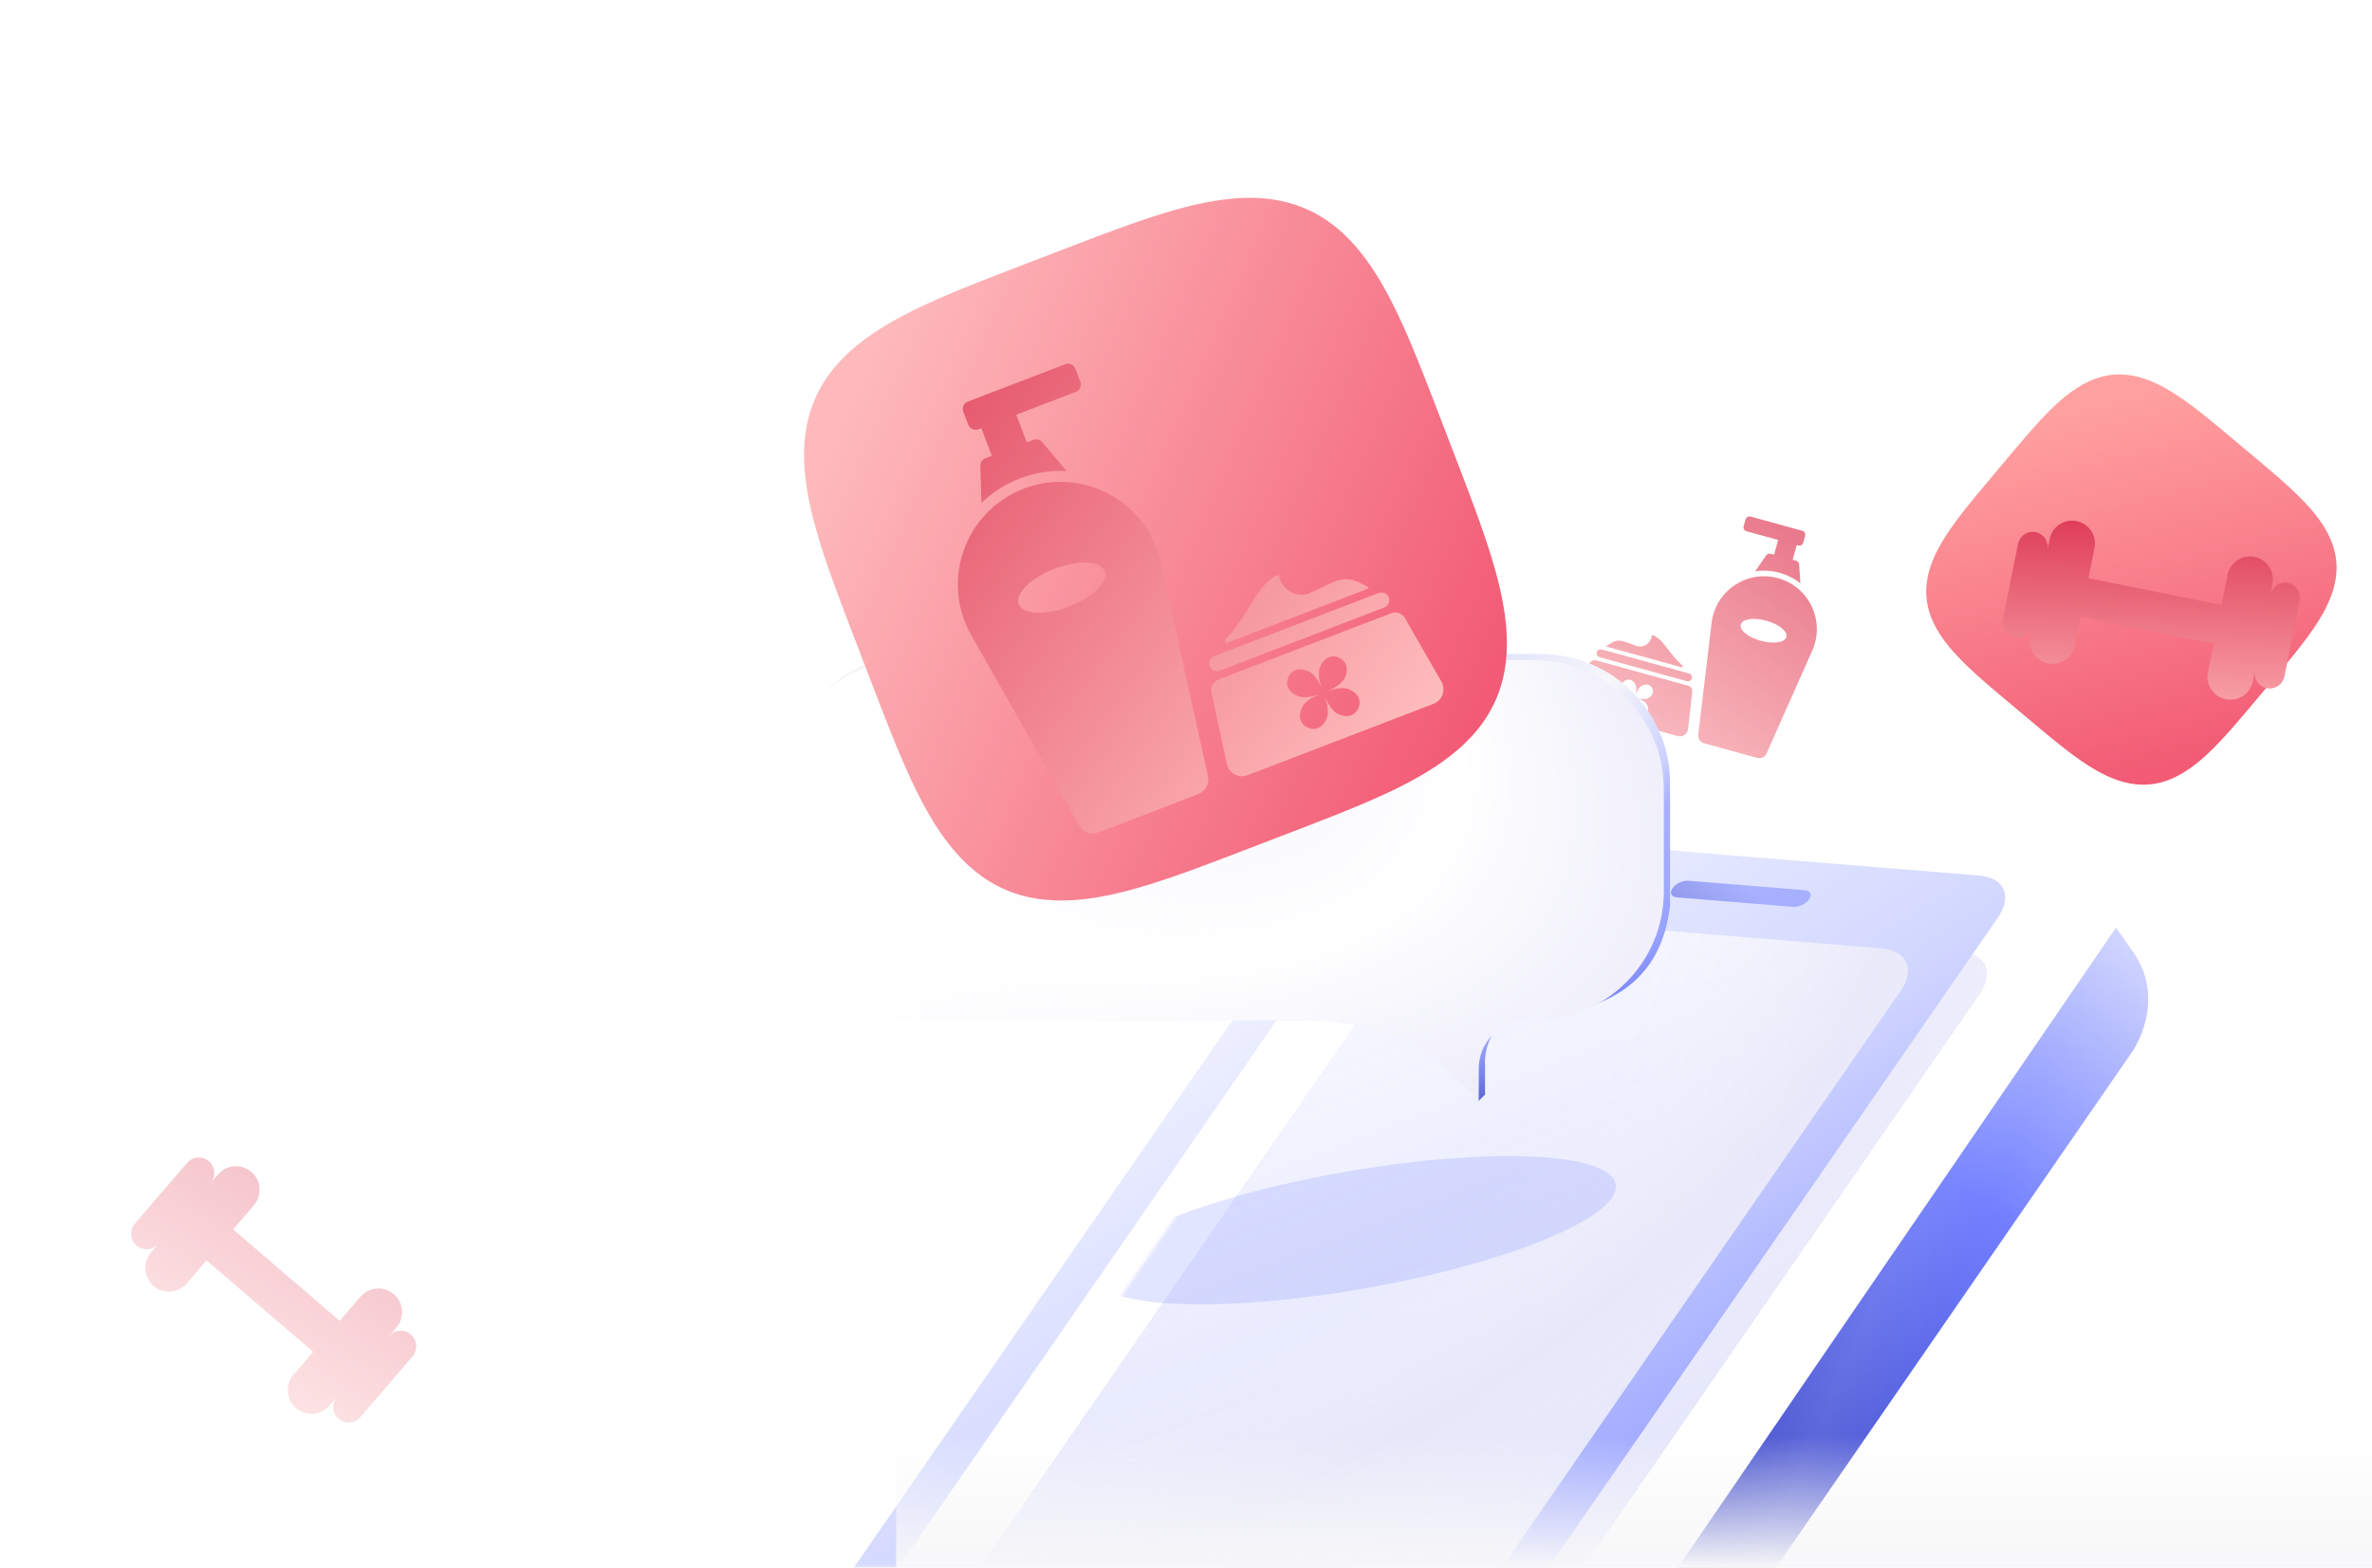 <svg width="720" height="476" viewBox="0 0 720 476" fill="none" xmlns="http://www.w3.org/2000/svg">
<g opacity="0.7" filter="url(#filter0_f_15636_33132)">
<path fill-rule="evenodd" clip-rule="evenodd" d="M547.921 162.654C548.099 162.006 547.718 161.336 547.07 161.157L531.343 156.833C530.695 156.654 530.025 157.035 529.847 157.683L529.266 159.796C529.088 160.444 529.469 161.114 530.117 161.292L539.741 163.939L538.515 168.399L544.148 169.948L545.375 165.488L545.844 165.617C546.492 165.796 547.162 165.415 547.34 164.766L547.921 162.654ZM536.137 168.588L532.753 173.465C535.141 173.095 537.653 173.211 540.158 173.9C542.555 174.559 544.688 175.672 546.501 177.115L546.095 171.327C546.059 170.812 545.702 170.375 545.204 170.238L537.46 168.109C536.962 167.972 536.431 168.164 536.137 168.588ZM539.707 175.543C549.159 178.142 554.083 188.542 550.105 197.502L536.232 228.741C535.743 229.842 534.523 230.42 533.362 230.101L517.262 225.673C516.1 225.354 515.347 224.233 515.49 223.037L519.542 189.097C520.704 179.363 530.255 172.944 539.707 175.543ZM534.479 194.556C530.655 193.504 527.93 191.285 528.394 189.6C528.857 187.915 532.333 187.401 536.157 188.453C539.981 189.505 542.706 191.723 542.242 193.409C541.779 195.094 538.303 195.607 534.479 194.556ZM510.441 202.589L487.759 196.352C487.628 196.315 487.613 196.143 487.729 196.07L489.155 195.176C490.274 194.475 491.652 194.319 492.899 194.754L496.772 196.102C498.945 196.858 501.168 195.22 501.439 192.935C501.446 192.878 501.505 192.81 501.56 192.826C503.441 193.397 504.912 195.309 506.545 197.429L506.545 197.429C507.76 199.008 509.065 200.703 510.695 202.046C510.912 202.225 510.712 202.664 510.441 202.589ZM513.667 210.023C513.762 209.188 513.235 208.408 512.424 208.185L484.491 200.503C483.681 200.28 482.828 200.681 482.483 201.448L477.773 211.9C477.159 213.262 477.906 214.851 479.347 215.247L509.306 223.486C510.747 223.882 512.201 222.899 512.37 221.414L513.667 210.023ZM499.848 213.837C499.311 212.894 497.935 212.32 497.056 212.038C497.956 212.245 499.431 212.456 500.375 211.919C501.81 211.103 502.048 209.881 501.472 208.868C500.896 207.855 499.724 207.434 498.289 208.25C497.345 208.787 496.772 210.163 496.489 211.042C496.697 210.142 496.907 208.666 496.371 207.723C495.554 206.287 494.332 206.05 493.319 206.626C492.306 207.202 491.886 208.374 492.702 209.809C493.238 210.753 494.614 211.326 495.493 211.608C494.593 211.401 493.118 211.191 492.174 211.727C490.739 212.543 490.501 213.765 491.077 214.779C491.653 215.792 492.825 216.212 494.26 215.396C495.204 214.859 495.778 213.484 496.06 212.604C495.853 213.504 495.642 214.98 496.179 215.924C496.995 217.359 498.217 217.597 499.23 217.021C500.243 216.445 500.664 215.273 499.848 213.837ZM512.689 204.47C513.337 204.648 513.718 205.318 513.54 205.966C513.362 206.615 512.692 206.995 512.044 206.817L485.52 199.523C484.872 199.345 484.491 198.675 484.669 198.027C484.847 197.378 485.517 196.997 486.165 197.176L512.689 204.47Z" fill="url(#paint0_linear_15636_33132)"/>
</g>
<mask id="mask0_15636_33132" style="mask-type:alpha" maskUnits="userSpaceOnUse" x="194" y="248" width="463" height="228">
<rect x="194.889" y="248.099" width="461.58" height="227.713" fill="#D9D9D9"/>
</mask>
<g mask="url(#mask0_15636_33132)">
<g filter="url(#filter1_ii_15636_33132)">
<path d="M631.302 268.613L636.577 276.151C644.465 287.509 640.363 299.499 636.577 305.809L444.07 584.596C441.935 587.684 438.902 587.437 437.296 584.044L428.347 565.149L631.302 268.613Z" fill="url(#paint1_linear_15636_33132)"/>
<path d="M631.302 268.613L636.577 276.151C644.465 287.509 640.363 299.499 636.577 305.809L444.07 584.596C441.935 587.684 438.902 587.437 437.296 584.044L428.347 565.149L631.302 268.613Z" fill="url(#paint2_linear_15636_33132)" fill-opacity="0.1" style="mix-blend-mode:plus-lighter"/>
</g>
<g filter="url(#filter2_di_15636_33132)">
<path d="M427.574 286.547C432.011 280.129 441.911 275.44 449.688 276.074L594.976 287.908C602.752 288.542 605.459 294.258 601.023 300.676L438.337 536.002C433.9 542.42 424 547.109 416.223 546.476L270.935 534.641C263.159 534.007 260.451 528.291 264.888 521.873L427.574 286.547Z" fill="url(#paint3_linear_15636_33132)" shape-rendering="crispEdges"/>
<path d="M427.574 286.547C432.011 280.129 441.911 275.44 449.688 276.074L594.976 287.908C602.752 288.542 605.459 294.258 601.023 300.676L438.337 536.002C433.9 542.42 424 547.109 416.223 546.476L270.935 534.641C263.159 534.007 260.451 528.291 264.888 521.873L427.574 286.547Z" fill="url(#paint4_radial_15636_33132)" shape-rendering="crispEdges"/>
</g>
<g filter="url(#filter3_i_15636_33132)">
<path fill-rule="evenodd" clip-rule="evenodd" d="M452.988 251.83C445.211 251.196 435.311 255.885 430.874 262.303L239.147 539.638C234.71 546.055 237.418 551.772 245.194 552.405L416.624 566.369C424.4 567.003 434.301 562.314 438.737 555.896L630.464 278.561C633.113 274.729 633.307 271.012 631.304 268.613C629.953 266.994 627.55 266.049 624.417 265.794L452.988 251.83ZM449.688 276.074C441.912 275.44 432.011 280.129 427.574 286.547L264.888 521.874C260.452 528.291 263.159 534.007 270.935 534.641L416.223 546.476C424 547.109 433.9 542.42 438.337 536.002L601.023 300.676C605.46 294.258 602.752 288.542 594.976 287.909L449.688 276.074Z" fill="url(#paint5_linear_15636_33132)"/>
</g>
<g filter="url(#filter4_i_15636_33132)">
<path d="M509.66 268.676C510.627 267.276 512.787 266.253 514.484 266.391L549.835 269.27C551.532 269.409 552.122 270.656 551.155 272.056C550.187 273.456 548.027 274.479 546.33 274.34L510.979 271.461C509.282 271.323 508.692 270.076 509.66 268.676Z" fill="url(#paint6_linear_15636_33132)"/>
</g>
</g>
<path fill-rule="evenodd" clip-rule="evenodd" d="M506.92 237.651C506.92 216.049 489.317 198.537 467.603 198.537L278.057 198.537C269.604 198.537 261.775 201.191 255.364 205.706C254.47 206.233 253.433 207.052 252.32 208.081C249.338 210.652 246.749 213.662 244.655 217.009C242.444 220.112 240.537 223.339 239.478 226.045C239.299 226.502 239.487 227.071 240.013 227.742C239.182 230.907 238.74 234.227 238.74 237.651L238.74 268.764C238.74 290.367 256.343 307.878 278.057 307.878L401.58 307.878C407.978 307.878 417.971 309.661 424.721 312.534C429.562 314.595 433.981 317.379 437.748 320.206C441.895 324.461 445.625 329.145 448.867 334.204L450.76 332.311V322.845L450.73 322.667V322.546C450.73 317.936 452.868 312.941 456.211 309.531L462.766 305.647C463.359 305.508 463.964 305.418 464.58 305.381C464.625 305.378 464.814 305.483 465.122 305.654C466.826 306.599 472.187 309.572 477.262 307.702C478.211 307.25 479.431 306.798 480.836 306.279C489.237 303.168 504.217 297.623 506.92 275.075V237.651Z" fill="url(#paint7_linear_15636_33132)"/>
<path fill-rule="evenodd" clip-rule="evenodd" d="M506.92 237.651C506.92 216.049 489.317 198.537 467.603 198.537L278.057 198.537C269.604 198.537 261.775 201.191 255.364 205.706C254.47 206.233 253.433 207.052 252.32 208.081C249.338 210.652 246.749 213.662 244.655 217.009C242.444 220.112 240.537 223.339 239.478 226.045C239.299 226.502 239.487 227.071 240.013 227.742C239.182 230.907 238.74 234.227 238.74 237.651L238.74 268.764C238.74 290.367 256.343 307.878 278.057 307.878L401.58 307.878C407.978 307.878 417.971 309.661 424.721 312.534C429.562 314.595 433.981 317.379 437.748 320.206C441.895 324.461 445.625 329.145 448.867 334.204L450.76 332.311V322.845L450.73 322.667V322.546C450.73 317.936 452.868 312.941 456.211 309.531L462.766 305.647C463.359 305.508 463.964 305.418 464.58 305.381C464.625 305.378 464.814 305.483 465.122 305.654C466.826 306.599 472.187 309.572 477.262 307.702C478.211 307.25 479.431 306.798 480.836 306.279C489.237 303.168 504.217 297.623 506.92 275.075V237.651Z" fill="url(#paint8_linear_15636_33132)"/>
<path d="M465.711 200.43C487.425 200.43 505.027 217.942 505.027 239.544L505.027 270.657C505.027 292.259 487.425 309.771 465.711 309.771C465.411 309.771 462.983 309.78 462.687 309.798C454.961 310.257 448.837 316.636 448.837 324.439L448.837 334.204C448.837 334.204 437.867 320.83 422.829 314.427C416.079 311.553 406.086 309.771 399.687 309.771L276.164 309.771C254.45 309.771 236.848 292.259 236.848 270.657L236.848 239.544C236.848 217.942 254.45 200.43 276.164 200.43L465.711 200.43Z" fill="url(#paint9_linear_15636_33132)"/>
<path d="M465.711 200.43C487.425 200.43 505.027 217.942 505.027 239.544L505.027 270.657C505.027 292.259 487.425 309.771 465.711 309.771C465.411 309.771 462.983 309.78 462.687 309.798C454.961 310.257 448.837 316.636 448.837 324.439L448.837 334.204C448.837 334.204 437.867 320.83 422.829 314.427C416.079 311.553 406.086 309.771 399.687 309.771L276.164 309.771C254.45 309.771 236.848 292.259 236.848 270.657L236.848 239.544C236.848 217.942 254.45 200.43 276.164 200.43L465.711 200.43Z" fill="url(#paint10_radial_15636_33132)"/>
<mask id="mask1_15636_33132" style="mask-type:alpha" maskUnits="userSpaceOnUse" x="327" y="321" width="190" height="118">
<path d="M516.056 334.834L483.559 321.898H389.538L327.068 412.764L358.303 438.635L468.415 426.646L516.056 334.834Z" fill="#605652" fill-opacity="0.34"/>
</mask>
<g mask="url(#mask1_15636_33132)">
<g filter="url(#filter5_f_15636_33132)">
<ellipse cx="411.159" cy="373.51" rx="80.486" ry="17.943" transform="rotate(-9.978 411.159 373.51)" fill="#717FFF" fill-opacity="0.6"/>
</g>
</g>
<rect x="272" y="436" width="448" height="40" fill="url(#paint11_linear_15636_33132)"/>
<g filter="url(#filter6_d_15636_33132)">
<path fill-rule="evenodd" clip-rule="evenodd" d="M407.425 93.69L410.827 102.56L412.231 106.236L413.302 109.058L414.198 111.439L414.981 113.539L415.682 115.439L416.32 117.187L416.908 118.817L417.452 120.348L417.96 121.798L418.437 123.179L418.885 124.499L419.308 125.767L419.708 126.988L420.087 128.167L420.446 129.309L420.787 130.416L421.111 131.493L421.419 132.541L421.711 133.562L421.99 134.56L422.254 135.534L422.505 136.488L422.744 137.422L422.97 138.338L423.184 139.236L423.387 140.117L423.578 140.984L423.759 141.835L423.929 142.673L424.089 143.497L424.239 144.308L424.379 145.108L424.51 145.896L424.631 146.673L424.742 147.439L424.844 148.196L424.938 148.942L425.022 149.679L425.098 150.407L425.165 151.126L425.223 151.837L425.273 152.54L425.315 153.235L425.348 153.922L425.373 154.602L425.39 155.274L425.399 155.94L425.4 156.599L425.392 157.251L425.377 157.897L425.354 158.537L425.323 159.171L425.285 159.799L425.238 160.421L425.184 161.037L425.122 161.648L425.053 162.254L424.975 162.855L424.891 163.45L424.798 164.04L424.698 164.626L424.59 165.207L424.475 165.783L424.352 166.354L424.222 166.921L424.084 167.484L423.939 168.042L423.786 168.596L423.625 169.146L423.457 169.692L423.281 170.234L423.097 170.772L422.906 171.307L422.708 171.837L422.501 172.364L422.287 172.887L422.066 173.407L421.836 173.923L421.599 174.436L421.354 174.945L421.101 175.451L420.84 175.954L420.572 176.454L420.295 176.951L420.011 177.444L419.718 177.935L419.418 178.422L419.109 178.907L418.792 179.389L418.467 179.868L418.133 180.345L417.792 180.819L417.441 181.29L417.082 181.759L416.715 182.225L416.339 182.689L415.954 183.151L415.56 183.61L415.157 184.067L414.745 184.522L414.324 184.975L413.893 185.426L413.453 185.875L413.004 186.322L412.545 186.768L412.076 187.211L411.596 187.653L411.107 188.094L410.607 188.533L410.097 188.97L409.576 189.407L409.044 189.842L408.5 190.276L407.946 190.709L407.379 191.142L406.801 191.573L406.21 192.004L405.607 192.435L404.991 192.865L404.361 193.295L403.718 193.725L403.061 194.155L402.39 194.585L401.703 195.016L401.001 195.447L400.283 195.88L399.548 196.314L398.795 196.749L398.025 197.186L397.235 197.625L396.426 198.067L395.596 198.511L394.744 198.958L393.87 199.41L392.97 199.865L392.045 200.325L391.092 200.791L390.11 201.263L389.096 201.742L388.047 202.229L386.962 202.725L385.835 203.232L384.664 203.751L383.443 204.283L382.167 204.832L380.827 205.4L379.416 205.991L377.921 206.609L376.326 207.259L374.61 207.951L372.743 208.697L370.677 209.513L368.335 210.43L365.566 211.506L361.994 212.885L355.283 215.464L344.271 219.689L340.487 221.135L337.618 222.224L335.209 223.131L333.09 223.922L331.177 224.629L329.417 225.272L327.779 225.862L326.241 226.41L324.785 226.921L323.399 227.4L322.074 227.85L320.803 228.275L319.578 228.677L318.396 229.057L317.251 229.418L316.141 229.76L315.062 230.086L314.012 230.395L312.988 230.689L311.989 230.968L311.012 231.233L310.057 231.486L309.122 231.725L308.205 231.952L307.305 232.167L306.422 232.371L305.555 232.563L304.702 232.745L303.864 232.916L303.038 233.077L302.226 233.228L301.425 233.369L300.636 233.5L299.859 233.621L299.091 233.734L298.334 233.837L297.587 233.931L296.849 234.016L296.121 234.092L295.401 234.16L294.689 234.219L293.986 234.27L293.29 234.312L292.603 234.346L291.922 234.371L291.249 234.389L290.583 234.398L289.923 234.4L289.27 234.393L288.624 234.379L287.984 234.356L287.349 234.326L286.721 234.288L286.098 234.242L285.482 234.189L284.87 234.127L284.264 234.058L283.663 233.982L283.067 233.898L282.476 233.806L281.891 233.706L281.309 233.599L280.733 233.485L280.161 233.362L279.594 233.233L279.031 233.095L278.472 232.95L277.918 232.798L277.367 232.638L276.821 232.47L276.279 232.295L275.74 232.112L275.206 231.922L274.675 231.724L274.148 231.518L273.624 231.305L273.104 231.083L272.588 230.855L272.075 230.618L271.565 230.374L271.059 230.121L270.556 229.861L270.056 229.593L269.559 229.318L269.065 229.034L268.574 228.742L268.086 228.442L267.601 228.134L267.119 227.818L266.64 227.493L266.163 227.16L265.689 226.819L265.217 226.469L264.749 226.111L264.282 225.744L263.818 225.369L263.356 224.985L262.897 224.592L262.439 224.189L261.984 223.778L261.531 223.358L261.08 222.928L260.631 222.489L260.183 222.04L259.738 221.582L259.294 221.113L258.852 220.635L258.411 220.146L257.972 219.647L257.534 219.138L257.098 218.618L256.663 218.086L256.229 217.544L255.795 216.99L255.363 216.425L254.931 215.847L254.5 215.258L254.07 214.655L253.64 214.04L253.21 213.412L252.78 212.77L252.35 212.114L251.919 211.444L251.489 210.758L251.057 210.057L250.625 209.34L250.191 208.607L249.756 207.856L249.319 207.087L248.88 206.299L248.439 205.491L247.995 204.663L247.547 203.813L247.097 202.94L246.641 202.043L246.182 201.12L245.716 200.169L245.245 199.189L244.767 198.178L244.28 197.132L243.785 196.05L243.279 194.926L242.761 193.759L242.23 192.542L241.682 191.271L241.116 189.937L240.527 188.531L239.912 187.043L239.264 185.457L238.576 183.752L237.835 181.898L237.025 179.85L236.118 177.534L235.058 174.808L233.713 171.328L231.404 165.319L226.925 153.647L225.434 149.744L224.325 146.826L223.406 144.388L222.608 142.251L221.895 140.323L221.248 138.552L220.653 136.906L220.102 135.36L219.588 133.898L219.107 132.507L218.655 131.178L218.228 129.902L217.824 128.674L217.442 127.488L217.08 126.341L216.736 125.228L216.41 124.147L216.099 123.094L215.804 122.069L215.524 121.068L215.257 120.089L215.004 119.132L214.764 118.195L214.536 117.277L214.32 116.376L214.115 115.492L213.922 114.623L213.739 113.77L213.567 112.93L213.405 112.104L213.254 111.29L213.112 110.489L212.981 109.699L212.858 108.92L212.745 108.152L212.641 107.394L212.547 106.646L212.461 105.908L212.384 105.178L212.315 104.458L212.255 103.745L212.204 103.041L212.161 102.345L212.127 101.657L212.1 100.976L212.082 100.302L212.072 99.635L212.07 98.975L212.076 98.322L212.09 97.675L212.112 97.034L212.141 96.4L212.179 95.771L212.224 95.148L212.277 94.53L212.338 93.918L212.406 93.312L212.482 92.711L212.565 92.114L212.657 91.523L212.756 90.937L212.862 90.356L212.976 89.779L213.098 89.206L213.227 88.639L213.364 88.075L213.508 87.516L213.66 86.962L213.819 86.411L213.986 85.864L214.161 85.322L214.343 84.783L214.533 84.248L214.73 83.717L214.935 83.19L215.148 82.666L215.369 82.146L215.597 81.629L215.833 81.116L216.077 80.606L216.328 80.099L216.588 79.596L216.855 79.095L217.13 78.598L217.413 78.104L217.705 77.613L218.004 77.125L218.311 76.64L218.627 76.157L218.951 75.678L219.283 75.201L219.623 74.727L219.972 74.255L220.33 73.786L220.696 73.319L221.071 72.855L221.454 72.393L221.847 71.933L222.248 71.475L222.659 71.02L223.078 70.567L223.507 70.116L223.946 69.666L224.394 69.219L224.852 68.773L225.319 68.329L225.797 67.887L226.284 67.446L226.783 67.007L227.291 66.569L227.811 66.133L228.341 65.697L228.882 65.263L229.435 64.83L230 64.397L230.576 63.965L231.165 63.535L231.766 63.104L232.38 62.674L233.007 62.244L233.648 61.814L234.303 61.384L234.973 60.954L235.657 60.523L236.356 60.091L237.072 59.659L237.804 59.225L238.554 58.79L239.321 58.354L240.108 57.915L240.914 57.474L241.74 57.03L242.588 56.583L243.46 56.133L244.355 55.678L245.276 55.218L246.224 54.754L247.202 54.283L248.211 53.805L249.253 53.319L250.333 52.825L251.453 52.32L252.616 51.803L253.829 51.273L255.096 50.726L256.425 50.162L257.824 49.575L259.305 48.962L260.883 48.317L262.578 47.632L264.418 46.896L266.448 46.093L268.739 45.195L271.424 44.15L274.82 42.837L280.355 40.709L292.428 36.076L296.462 34.534L299.433 33.405L301.9 32.474L304.058 31.668L306 30.949L307.782 30.297L309.437 29.699L310.99 29.144L312.458 28.628L313.855 28.144L315.189 27.69L316.468 27.261L317.7 26.856L318.889 26.472L320.039 26.108L321.155 25.763L322.238 25.435L323.293 25.123L324.321 24.827L325.324 24.546L326.304 24.278L327.262 24.024L328.201 23.782L329.121 23.553L330.023 23.336L330.908 23.131L331.778 22.936L332.633 22.753L333.474 22.58L334.301 22.418L335.116 22.266L335.918 22.123L336.709 21.991L337.488 21.867L338.257 21.754L339.016 21.649L339.765 21.554L340.504 21.467L341.234 21.389L341.955 21.32L342.668 21.26L343.373 21.208L344.069 21.164L344.758 21.129L345.44 21.102L346.114 21.083L346.782 21.073L347.442 21.07L348.096 21.075L348.744 21.088L349.385 21.11L350.02 21.139L350.649 21.175L351.273 21.22L351.891 21.272L352.503 21.332L353.11 21.4L353.712 21.475L354.308 21.558L354.9 21.649L355.487 21.747L356.068 21.853L356.646 21.967L357.218 22.088L357.786 22.216L358.35 22.352L358.909 22.496L359.464 22.647L360.015 22.806L360.562 22.973L361.105 23.146L361.644 23.328L362.179 23.517L362.711 23.714L363.239 23.919L363.763 24.131L364.283 24.351L364.8 24.578L365.314 24.814L365.824 25.057L366.331 25.308L366.834 25.567L367.335 25.833L367.832 26.108L368.327 26.39L368.818 26.681L369.306 26.98L369.792 27.287L370.274 27.601L370.754 27.925L371.231 28.256L371.706 28.596L372.178 28.944L372.647 29.301L373.114 29.666L373.579 30.041L374.041 30.424L374.501 30.815L374.958 31.216L375.414 31.626L375.867 32.045L376.319 32.473L376.768 32.911L377.216 33.358L377.661 33.815L378.105 34.282L378.548 34.758L378.989 35.245L379.428 35.742L379.866 36.25L380.303 36.769L380.738 37.298L381.173 37.839L381.606 38.391L382.038 38.954L382.47 39.53L382.901 40.117L383.332 40.718L383.762 41.331L384.192 41.957L384.622 42.597L385.052 43.251L385.482 43.919L385.913 44.602L386.344 45.3L386.777 46.014L387.21 46.745L387.645 47.493L388.081 48.26L388.52 49.044L388.961 49.849L389.404 50.673L389.851 51.52L390.301 52.389L390.756 53.283L391.215 54.201L391.679 55.148L392.15 56.123L392.627 57.129L393.112 58.169L393.606 59.245L394.11 60.362L394.625 61.522L395.155 62.73L395.699 63.993L396.263 65.317L396.847 66.71L397.458 68.184L398.1 69.753L398.782 71.438L399.513 73.265L400.31 75.278L401.199 77.544L402.23 80.191L403.512 83.508L405.504 88.685L407.425 93.69Z" fill="url(#paint12_linear_15636_33132)"/>
<g filter="url(#filter7_i_15636_33132)">
<path fill-rule="evenodd" clip-rule="evenodd" d="M254.396 81.996C253.928 80.776 254.537 79.407 255.758 78.939L285.365 67.573C286.586 67.105 287.955 67.714 288.423 68.935L289.95 72.912C290.418 74.132 289.809 75.501 288.588 75.969L258.981 87.335C257.76 87.803 256.391 87.194 255.923 85.973L254.396 81.996ZM270.47 82.924L259.865 86.996L263.087 95.39L261.099 96.154C260.161 96.513 259.553 97.426 259.581 98.43L259.899 109.707C263.131 106.569 267.048 104.01 271.56 102.278C276.277 100.468 281.114 99.764 285.807 100.024L278.329 91.233C277.678 90.468 276.616 90.197 275.678 90.557L273.693 91.319L270.47 82.924ZM272.751 105.373C254.957 112.204 247.409 133.267 256.814 149.845L289.611 207.652C290.766 209.689 293.238 210.575 295.424 209.735L325.735 198.1C327.921 197.261 329.165 194.949 328.661 192.662L314.353 127.758C310.249 109.144 290.546 98.542 272.751 105.373ZM286.491 141.168C293.69 138.404 298.54 133.591 297.322 130.419C296.104 127.246 289.28 126.914 282.08 129.678C274.881 132.442 270.031 137.254 271.249 140.427C272.467 143.6 279.291 143.931 286.491 141.168ZM334.534 152.133L377.234 135.742C377.482 135.646 377.477 135.31 377.239 135.191L374.31 133.734C372.01 132.589 369.315 132.55 366.984 133.629L359.747 136.975C355.686 138.854 351.073 136.107 350.113 131.737C350.089 131.629 349.961 131.507 349.858 131.55C346.327 133.013 343.844 136.992 341.089 141.406L341.089 141.406L341.089 141.406C339.038 144.692 336.836 148.22 333.939 151.131C333.553 151.519 334.023 152.329 334.534 152.133ZM329.703 167.133C329.36 165.534 330.232 163.924 331.758 163.338L384.345 143.152C385.871 142.566 387.597 143.179 388.411 144.597L399.516 163.925C400.964 166.444 399.821 169.661 397.109 170.702L340.707 192.352C337.995 193.394 334.993 191.768 334.383 188.927L329.703 167.133ZM357.171 171.88C358.029 169.952 360.582 168.58 362.23 167.866C360.528 168.438 357.713 169.127 355.784 168.268C352.852 166.963 352.159 164.643 353.08 162.573C354.002 160.503 356.19 159.466 359.122 160.772C361.051 161.63 362.423 164.183 363.136 165.831C362.564 164.129 361.875 161.314 362.734 159.385C364.04 156.453 366.359 155.759 368.429 156.681C370.5 157.603 371.536 159.79 370.231 162.723C369.372 164.652 366.819 166.023 365.172 166.737C366.874 166.165 369.689 165.476 371.617 166.335C374.55 167.64 375.243 169.96 374.321 172.03C373.4 174.1 371.212 175.137 368.279 173.831C366.351 172.973 364.979 170.42 364.265 168.772C364.838 170.474 365.526 173.289 364.668 175.218C363.362 178.151 361.042 178.844 358.972 177.922C356.902 177 355.865 174.813 357.171 171.88ZM330.541 156.2C329.32 156.669 328.711 158.038 329.179 159.258C329.648 160.478 331.017 161.088 332.237 160.619L382.172 141.451C383.393 140.982 384.002 139.614 383.534 138.393C383.065 137.173 381.696 136.563 380.476 137.032L330.541 156.2Z" fill="url(#paint13_linear_15636_33132)"/>
</g>
</g>
<path fill-rule="evenodd" clip-rule="evenodd" d="M687.181 209.71L683.805 213.731L682.404 215.394L681.327 216.668L680.416 217.739L679.611 218.68L678.881 219.528L678.206 220.305L677.576 221.025L676.982 221.699L676.417 222.333L675.878 222.933L675.36 223.503L674.86 224.047L674.377 224.568L673.909 225.067L673.453 225.546L673.009 226.008L672.576 226.453L672.152 226.883L671.736 227.298L671.329 227.699L670.928 228.088L670.535 228.465L670.147 228.831L669.765 229.185L669.388 229.53L669.017 229.864L668.649 230.188L668.286 230.504L667.927 230.811L667.571 231.109L667.219 231.399L666.87 231.681L666.524 231.955L666.181 232.221L665.841 232.481L665.503 232.733L665.167 232.978L664.833 233.216L664.502 233.448L664.172 233.673L663.844 233.891L663.518 234.104L663.193 234.31L662.87 234.51L662.548 234.705L662.227 234.893L661.908 235.076L661.59 235.252L661.272 235.424L660.956 235.59L660.641 235.75L660.326 235.905L660.012 236.054L659.699 236.198L659.387 236.337L659.075 236.471L658.763 236.6L658.452 236.723L658.142 236.842L657.832 236.955L657.522 237.064L657.212 237.168L656.903 237.266L656.594 237.36L656.285 237.449L655.976 237.533L655.667 237.612L655.358 237.687L655.049 237.756L654.74 237.821L654.431 237.882L654.122 237.937L653.813 237.988L653.503 238.034L653.193 238.075L652.883 238.112L652.572 238.144L652.261 238.172L651.95 238.194L651.638 238.212L651.326 238.226L651.013 238.234L650.699 238.239L650.385 238.238L650.071 238.233L649.755 238.223L649.439 238.208L649.122 238.189L648.804 238.165L648.485 238.136L648.166 238.102L647.845 238.064L647.523 238.021L647.201 237.973L646.877 237.921L646.552 237.863L646.225 237.801L645.898 237.733L645.569 237.661L645.239 237.584L644.907 237.502L644.574 237.414L644.239 237.322L643.902 237.225L643.564 237.122L643.224 237.014L642.882 236.901L642.538 236.782L642.192 236.658L641.843 236.529L641.493 236.394L641.14 236.253L640.784 236.107L640.426 235.955L640.066 235.797L639.702 235.633L639.336 235.463L638.966 235.287L638.593 235.104L638.217 234.915L637.836 234.72L637.453 234.517L637.065 234.308L636.672 234.092L636.276 233.868L635.874 233.637L635.467 233.397L635.056 233.15L634.638 232.895L634.214 232.631L633.784 232.358L633.347 232.076L632.902 231.784L632.45 231.483L631.989 231.17L631.519 230.846L631.038 230.51L630.547 230.162L630.044 229.8L629.527 229.424L628.997 229.032L628.45 228.623L627.885 228.196L627.301 227.749L626.693 227.279L626.06 226.784L625.397 226.26L624.697 225.702L623.955 225.106L623.161 224.462L622.301 223.759L621.353 222.979L620.282 222.093L619.02 221.043L617.397 219.686L614.352 217.133L609.359 212.943L607.647 211.501L606.352 210.406L605.268 209.485L604.318 208.673L603.464 207.937L602.682 207.259L601.957 206.626L601.28 206.029L600.643 205.462L600.04 204.92L599.468 204.401L598.922 203.9L598.4 203.416L597.899 202.946L597.418 202.489L596.955 202.045L596.509 201.61L596.078 201.185L595.662 200.769L595.259 200.361L594.869 199.96L594.491 199.566L594.125 199.178L593.769 198.796L593.424 198.419L593.089 198.047L592.764 197.679L592.448 197.315L592.14 196.956L591.841 196.6L591.551 196.248L591.268 195.899L590.994 195.552L590.726 195.209L590.467 194.868L590.214 194.53L589.968 194.194L589.729 193.86L589.497 193.528L589.272 193.199L589.053 192.871L588.84 192.544L588.633 192.219L588.432 191.896L588.238 191.574L588.049 191.253L587.866 190.934L587.688 190.615L587.516 190.298L587.35 189.982L587.19 189.666L587.034 189.352L586.884 189.038L586.74 188.725L586.6 188.412L586.466 188.1L586.337 187.789L586.213 187.478L586.094 187.167L585.98 186.857L585.871 186.547L585.767 186.238L585.668 185.928L585.574 185.619L585.485 185.31L585.4 185.001L585.321 184.692L585.246 184.383L585.176 184.075L585.111 183.766L585.05 183.457L584.994 183.147L584.943 182.838L584.896 182.528L584.855 182.218L584.818 181.908L584.785 181.598L584.757 181.287L584.734 180.975L584.716 180.664L584.702 180.351L584.693 180.038L584.688 179.725L584.689 179.411L584.694 179.096L584.703 178.781L584.717 178.465L584.736 178.148L584.76 177.83L584.788 177.511L584.822 177.192L584.859 176.871L584.902 176.549L584.95 176.227L585.002 175.903L585.059 175.578L585.121 175.252L585.188 174.924L585.26 174.596L585.337 174.265L585.418 173.934L585.505 173.601L585.597 173.266L585.694 172.929L585.797 172.591L585.904 172.251L586.017 171.909L586.135 171.566L586.258 171.22L586.387 170.872L586.522 170.521L586.662 170.169L586.808 169.813L586.959 169.456L587.117 169.095L587.28 168.732L587.45 168.365L587.626 167.996L587.808 167.623L587.996 167.247L588.191 166.867L588.393 166.484L588.602 166.096L588.818 165.704L589.041 165.308L589.272 164.907L589.51 164.501L589.756 164.089L590.011 163.672L590.274 163.249L590.546 162.819L590.828 162.382L591.119 161.939L591.42 161.487L591.732 161.026L592.055 160.557L592.389 160.077L592.737 159.587L593.098 159.085L593.473 158.569L593.863 158.04L594.27 157.495L594.696 156.932L595.142 156.349L595.61 155.743L596.103 155.112L596.624 154.451L597.179 153.755L597.772 153.017L598.411 152.227L599.109 151.373L599.882 150.433L600.758 149.373L601.792 148.131L603.114 146.549L605.399 143.822L609.841 138.53L611.328 136.764L612.441 135.446L613.373 134.349L614.193 133.39L614.934 132.529L615.616 131.742L616.252 131.014L616.852 130.333L617.421 129.693L617.964 129.088L618.486 128.513L618.988 127.965L619.473 127.441L619.944 126.938L620.402 126.456L620.847 125.992L621.282 125.544L621.708 125.112L622.125 124.695L622.533 124.291L622.935 123.9L623.33 123.521L623.718 123.154L624.101 122.798L624.478 122.452L624.851 122.116L625.219 121.79L625.583 121.473L625.942 121.165L626.298 120.865L626.651 120.574L627.001 120.291L627.347 120.016L627.691 119.748L628.032 119.488L628.37 119.234L628.706 118.988L629.04 118.749L629.372 118.516L629.702 118.29L630.03 118.07L630.357 117.857L630.682 117.65L631.005 117.448L631.327 117.253L631.648 117.064L631.968 116.88L632.286 116.703L632.604 116.53L632.92 116.364L633.236 116.203L633.55 116.047L633.864 115.897L634.177 115.751L634.49 115.612L634.802 115.477L635.113 115.348L635.424 115.223L635.735 115.104L636.045 114.99L636.355 114.88L636.665 114.776L636.974 114.677L637.283 114.582L637.592 114.492L637.901 114.407L638.21 114.327L638.519 114.252L638.828 114.182L639.137 114.116L639.446 114.055L639.755 113.999L640.064 113.947L640.374 113.9L640.684 113.858L640.994 113.821L641.304 113.788L641.615 113.76L641.927 113.736L642.238 113.718L642.551 113.703L642.864 113.694L643.177 113.689L643.491 113.689L643.806 113.693L644.121 113.703L644.437 113.717L644.754 113.735L645.072 113.758L645.39 113.786L645.71 113.819L646.03 113.857L646.352 113.899L646.674 113.946L646.998 113.998L647.323 114.055L647.649 114.116L647.976 114.183L648.305 114.254L648.635 114.331L648.967 114.412L649.3 114.499L649.634 114.59L649.971 114.687L650.309 114.789L650.648 114.896L650.99 115.008L651.334 115.126L651.68 115.249L652.027 115.377L652.378 115.511L652.73 115.651L653.085 115.796L653.443 115.948L653.803 116.105L654.166 116.268L654.532 116.437L654.901 116.612L655.274 116.793L655.65 116.981L656.029 117.176L656.412 117.377L656.8 117.586L657.191 117.801L657.587 118.023L657.988 118.253L658.394 118.491L658.805 118.737L659.222 118.991L659.644 119.253L660.073 119.525L660.509 119.805L660.953 120.096L661.404 120.396L661.863 120.707L662.332 121.029L662.811 121.363L663.3 121.709L663.802 122.069L664.316 122.443L664.844 122.832L665.388 123.238L665.95 123.662L666.531 124.106L667.134 124.572L667.763 125.063L668.422 125.582L669.115 126.134L669.85 126.723L670.635 127.359L671.483 128.052L672.415 128.817L673.463 129.684L674.688 130.702L676.232 131.992L678.744 134.097L684.218 138.691L686.044 140.228L687.385 141.361L688.496 142.304L689.464 143.131L690.332 143.877L691.124 144.564L691.857 145.203L692.541 145.806L693.184 146.377L693.792 146.922L694.369 147.445L694.919 147.949L695.445 148.436L695.949 148.907L696.433 149.366L696.899 149.813L697.348 150.249L697.781 150.675L698.199 151.092L698.604 151.502L698.996 151.904L699.376 152.299L699.744 152.688L700.101 153.071L700.448 153.449L700.784 153.822L701.111 154.19L701.429 154.554L701.738 154.914L702.038 155.271L702.33 155.624L702.613 155.973L702.889 156.32L703.158 156.664L703.419 157.005L703.673 157.344L703.919 157.68L704.159 158.014L704.392 158.346L704.619 158.676L704.839 159.005L705.053 159.331L705.261 159.656L705.463 159.98L705.658 160.302L705.848 160.623L706.032 160.943L706.21 161.261L706.383 161.579L706.55 161.895L706.712 162.211L706.868 162.526L707.018 162.84L707.164 163.153L707.304 163.466L707.439 163.778L707.569 164.089L707.694 164.4L707.814 164.711L707.928 165.021L708.038 165.331L708.143 165.64L708.243 165.95L708.338 166.259L708.428 166.568L708.513 166.877L708.593 167.186L708.669 167.495L708.74 167.804L708.806 168.112L708.867 168.422L708.924 168.731L708.976 169.04L709.023 169.35L709.065 169.66L709.103 169.97L709.136 170.28L709.165 170.591L709.189 170.902L709.208 171.214L709.222 171.526L709.232 171.839L709.238 172.152L709.238 172.466L709.234 172.781L709.225 173.096L709.212 173.412L709.193 173.729L709.17 174.047L709.143 174.365L709.11 174.685L709.073 175.005L709.031 175.327L708.985 175.649L708.933 175.973L708.877 176.297L708.816 176.623L708.749 176.951L708.678 177.279L708.602 177.609L708.521 177.941L708.435 178.273L708.344 178.608L708.248 178.944L708.146 179.282L708.04 179.622L707.928 179.963L707.811 180.307L707.688 180.652L707.56 181L707.426 181.35L707.287 181.702L707.142 182.057L706.991 182.415L706.835 182.775L706.672 183.137L706.504 183.503L706.329 183.872L706.148 184.244L705.961 184.62L705.767 184.999L705.566 185.382L705.358 185.769L705.143 186.16L704.921 186.556L704.692 186.956L704.455 187.362L704.21 187.772L703.956 188.189L703.695 188.611L703.424 189.039L703.144 189.475L702.855 189.918L702.555 190.368L702.245 190.827L701.924 191.295L701.591 191.773L701.246 192.262L700.887 192.762L700.514 193.275L700.127 193.802L699.722 194.345L699.299 194.905L698.857 195.484L698.393 196.086L697.904 196.713L697.387 197.369L696.838 198.059L696.252 198.79L695.62 199.57L694.933 200.413L694.174 201.338L693.316 202.375L692.313 203.582L691.054 205.091L689.085 207.44L687.181 209.71Z" fill="url(#paint14_linear_15636_33132)"/>
<g filter="url(#filter8_i_15636_33132)">
<path d="M624.334 149.203C620.573 148.445 616.909 150.88 616.151 154.641L615.489 157.929C615.985 155.464 614.39 153.064 611.926 152.568C609.461 152.071 607.061 153.666 606.565 156.13L601.927 179.145C601.43 181.609 603.025 184.009 605.49 184.506C607.954 185.003 610.354 183.407 610.851 180.943L610.188 184.231C609.43 187.992 611.865 191.656 615.626 192.414C619.388 193.172 623.051 190.737 623.809 186.976L625.56 178.287L665.953 186.426L664.202 195.115C663.444 198.877 665.879 202.54 669.64 203.298C673.401 204.056 677.065 201.622 677.823 197.86L678.485 194.572C677.989 197.037 679.584 199.437 682.048 199.934C684.512 200.43 686.913 198.835 687.409 196.371L692.047 173.356C692.543 170.892 690.948 168.492 688.484 167.995C686.02 167.499 683.619 169.094 683.123 171.558L683.785 168.27C684.543 164.509 682.109 160.845 678.347 160.087C674.586 159.33 670.923 161.764 670.165 165.525L668.319 174.684L627.926 166.545L629.772 157.386C630.53 153.624 628.095 149.961 624.334 149.203Z" fill="url(#paint15_linear_15636_33132)"/>
</g>
<g opacity="0.3" filter="url(#filter9_f_15636_33132)">
<path d="M76.29 355.81C73.277 353.226 68.74 353.573 66.156 356.586L63.897 359.219C65.59 357.246 65.363 354.273 63.389 352.58C61.415 350.887 58.443 351.114 56.749 353.088L40.937 371.521C39.244 373.495 39.472 376.468 41.446 378.161C43.419 379.854 46.392 379.626 48.085 377.653L45.826 380.286C43.242 383.299 43.589 387.836 46.602 390.42C49.614 393.004 54.151 392.657 56.736 389.644L62.706 382.685L95.058 410.437L89.088 417.396C86.504 420.409 86.851 424.946 89.864 427.53C92.876 430.114 97.413 429.767 99.998 426.754L102.257 424.121C100.564 426.095 100.791 429.067 102.765 430.76C104.739 432.453 107.711 432.226 109.404 430.252L125.216 411.819C126.909 409.845 126.682 406.873 124.708 405.179C122.734 403.486 119.762 403.714 118.069 405.688L120.328 403.054C122.912 400.042 122.564 395.505 119.552 392.92C116.539 390.336 112.002 390.683 109.418 393.696L103.125 401.032L70.773 373.28L77.066 365.944C79.65 362.932 79.302 358.394 76.29 355.81Z" fill="url(#paint16_linear_15636_33132)"/>
</g>
<defs>
<filter id="filter0_f_15636_33132" x="473.557" y="152.789" width="81.936" height="81.399" filterUnits="userSpaceOnUse" color-interpolation-filters="sRGB">
<feFlood flood-opacity="0" result="BackgroundImageFix"/>
<feBlend mode="normal" in="SourceGraphic" in2="BackgroundImageFix" result="shape"/>
<feGaussianBlur stdDeviation="2" result="effect1_foregroundBlur_15636_33132"/>
</filter>
<filter id="filter1_ii_15636_33132" x="425.346" y="265.613" width="229.736" height="337.146" filterUnits="userSpaceOnUse" color-interpolation-filters="sRGB">
<feFlood flood-opacity="0" result="BackgroundImageFix"/>
<feBlend mode="normal" in="SourceGraphic" in2="BackgroundImageFix" result="shape"/>
<feColorMatrix in="SourceAlpha" type="matrix" values="0 0 0 0 0 0 0 0 0 0 0 0 0 0 0 0 0 0 127 0" result="hardAlpha"/>
<feOffset dx="14" dy="16"/>
<feGaussianBlur stdDeviation="20"/>
<feComposite in2="hardAlpha" operator="arithmetic" k2="-1" k3="1"/>
<feColorMatrix type="matrix" values="0 0 0 0 0.799 0 0 0 0 0.819 0 0 0 0 1 0 0 0 1 0"/>
<feBlend mode="hard-light" in2="shape" result="effect1_innerShadow_15636_33132"/>
<feColorMatrix in="SourceAlpha" type="matrix" values="0 0 0 0 0 0 0 0 0 0 0 0 0 0 0 0 0 0 127 0" result="hardAlpha"/>
<feOffset dx="-3" dy="-3"/>
<feGaussianBlur stdDeviation="6.5"/>
<feComposite in2="hardAlpha" operator="arithmetic" k2="-1" k3="1"/>
<feColorMatrix type="matrix" values="0 0 0 0 0.004 0 0 0 0 0.027 0 0 0 0 0.494 0 0 0 0.2 0"/>
<feBlend mode="normal" in2="effect1_innerShadow_15636_33132" result="effect2_innerShadow_15636_33132"/>
</filter>
<filter id="filter2_di_15636_33132" x="258.756" y="272.017" width="348.4" height="278.517" filterUnits="userSpaceOnUse" color-interpolation-filters="sRGB">
<feFlood flood-opacity="0" result="BackgroundImageFix"/>
<feColorMatrix in="SourceAlpha" type="matrix" values="0 0 0 0 0 0 0 0 0 0 0 0 0 0 0 0 0 0 127 0" result="hardAlpha"/>
<feOffset/>
<feGaussianBlur stdDeviation="2"/>
<feComposite in2="hardAlpha" operator="out"/>
<feColorMatrix type="matrix" values="0 0 0 0 1 0 0 0 0 1 0 0 0 0 1 0 0 0 0.5 0"/>
<feBlend mode="normal" in2="BackgroundImageFix" result="effect1_dropShadow_15636_33132"/>
<feBlend mode="normal" in="SourceGraphic" in2="effect1_dropShadow_15636_33132" result="shape"/>
<feColorMatrix in="SourceAlpha" type="matrix" values="0 0 0 0 0 0 0 0 0 0 0 0 0 0 0 0 0 0 127 0" result="hardAlpha"/>
<feOffset dy="1"/>
<feGaussianBlur stdDeviation="0.5"/>
<feComposite in2="hardAlpha" operator="arithmetic" k2="-1" k3="1"/>
<feColorMatrix type="matrix" values="0 0 0 0 0.443 0 0 0 0 0.498 0 0 0 0 1 0 0 0 0.6 0"/>
<feBlend mode="normal" in2="shape" result="effect2_innerShadow_15636_33132"/>
</filter>
<filter id="filter3_i_15636_33132" x="213.014" y="251.772" width="419.637" height="314.654" filterUnits="userSpaceOnUse" color-interpolation-filters="sRGB">
<feFlood flood-opacity="0" result="BackgroundImageFix"/>
<feBlend mode="normal" in="SourceGraphic" in2="BackgroundImageFix" result="shape"/>
<feColorMatrix in="SourceAlpha" type="matrix" values="0 0 0 0 0 0 0 0 0 0 0 0 0 0 0 0 0 0 127 0" result="hardAlpha"/>
<feOffset dx="-24"/>
<feGaussianBlur stdDeviation="20"/>
<feComposite in2="hardAlpha" operator="arithmetic" k2="-1" k3="1"/>
<feColorMatrix type="matrix" values="0 0 0 0 0.969 0 0 0 0 0.969 0 0 0 0 0.976 0 0 0 0.2 0"/>
<feBlend mode="normal" in2="shape" result="effect1_innerShadow_15636_33132"/>
</filter>
<filter id="filter4_i_15636_33132" x="507.193" y="266.378" width="44.426" height="8.975" filterUnits="userSpaceOnUse" color-interpolation-filters="sRGB">
<feFlood flood-opacity="0" result="BackgroundImageFix"/>
<feBlend mode="normal" in="SourceGraphic" in2="BackgroundImageFix" result="shape"/>
<feColorMatrix in="SourceAlpha" type="matrix" values="0 0 0 0 0 0 0 0 0 0 0 0 0 0 0 0 0 0 127 0" result="hardAlpha"/>
<feOffset dx="-2" dy="1"/>
<feGaussianBlur stdDeviation="2"/>
<feComposite in2="hardAlpha" operator="arithmetic" k2="-1" k3="1"/>
<feColorMatrix type="matrix" values="0 0 0 0 0.443 0 0 0 0 0.498 0 0 0 0 1 0 0 0 1 0"/>
<feBlend mode="normal" in2="shape" result="effect1_innerShadow_15636_33132"/>
</filter>
<filter id="filter5_f_15636_33132" x="261.828" y="280.997" width="298.662" height="185.025" filterUnits="userSpaceOnUse" color-interpolation-filters="sRGB">
<feFlood flood-opacity="0" result="BackgroundImageFix"/>
<feBlend mode="normal" in="SourceGraphic" in2="BackgroundImageFix" result="shape"/>
<feGaussianBlur stdDeviation="35" result="effect1_foregroundBlur_15636_33132"/>
</filter>
<filter id="filter6_d_15636_33132" x="212.07" y="21.07" width="265.33" height="272.329" filterUnits="userSpaceOnUse" color-interpolation-filters="sRGB">
<feFlood flood-opacity="0" result="BackgroundImageFix"/>
<feColorMatrix in="SourceAlpha" type="matrix" values="0 0 0 0 0 0 0 0 0 0 0 0 0 0 0 0 0 0 127 0" result="hardAlpha"/>
<feOffset dx="32" dy="39"/>
<feGaussianBlur stdDeviation="10"/>
<feComposite in2="hardAlpha" operator="out"/>
<feColorMatrix type="matrix" values="0 0 0 0 0.91 0 0 0 0 0.906 0 0 0 0 0.976 0 0 0 0.6 0"/>
<feBlend mode="normal" in2="BackgroundImageFix" result="effect1_dropShadow_15636_33132"/>
<feBlend mode="normal" in="SourceGraphic" in2="effect1_dropShadow_15636_33132" result="shape"/>
</filter>
<filter id="filter7_i_15636_33132" x="252.744" y="67.415" width="153.404" height="146.636" filterUnits="userSpaceOnUse" color-interpolation-filters="sRGB">
<feFlood flood-opacity="0" result="BackgroundImageFix"/>
<feBlend mode="normal" in="SourceGraphic" in2="BackgroundImageFix" result="shape"/>
<feColorMatrix in="SourceAlpha" type="matrix" values="0 0 0 0 0 0 0 0 0 0 0 0 0 0 0 0 0 0 127 0" result="hardAlpha"/>
<feOffset dx="6" dy="4"/>
<feGaussianBlur stdDeviation="5"/>
<feComposite in2="hardAlpha" operator="arithmetic" k2="-1" k3="1"/>
<feColorMatrix type="matrix" values="0 0 0 0 0.867 0 0 0 0 0.212 0 0 0 0 0.325 0 0 0 0.4 0"/>
<feBlend mode="normal" in2="shape" result="effect1_innerShadow_15636_33132"/>
</filter>
<filter id="filter8_i_15636_33132" x="601.836" y="149.064" width="96.301" height="62.372" filterUnits="userSpaceOnUse" color-interpolation-filters="sRGB">
<feFlood flood-opacity="0" result="BackgroundImageFix"/>
<feBlend mode="normal" in="SourceGraphic" in2="BackgroundImageFix" result="shape"/>
<feColorMatrix in="SourceAlpha" type="matrix" values="0 0 0 0 0 0 0 0 0 0 0 0 0 0 0 0 0 0 127 0" result="hardAlpha"/>
<feOffset dx="6" dy="9"/>
<feGaussianBlur stdDeviation="4"/>
<feComposite in2="hardAlpha" operator="arithmetic" k2="-1" k3="1"/>
<feColorMatrix type="matrix" values="0 0 0 0 0.867 0 0 0 0 0.212 0 0 0 0 0.325 0 0 0 0.5 0"/>
<feBlend mode="normal" in2="shape" result="effect1_innerShadow_15636_33132"/>
</filter>
<filter id="filter9_f_15636_33132" x="31.803" y="343.445" width="102.549" height="96.45" filterUnits="userSpaceOnUse" color-interpolation-filters="sRGB">
<feFlood flood-opacity="0" result="BackgroundImageFix"/>
<feBlend mode="normal" in="SourceGraphic" in2="BackgroundImageFix" result="shape"/>
<feGaussianBlur stdDeviation="4" result="effect1_foregroundBlur_15636_33132"/>
</filter>
<linearGradient id="paint0_linear_15636_33132" x1="476.592" y1="241.365" x2="540.615" y2="148.349" gradientUnits="userSpaceOnUse">
<stop stop-color="#FFBDBD"/>
<stop offset="1" stop-color="#DD3653"/>
</linearGradient>
<linearGradient id="paint1_linear_15636_33132" x1="434.799" y1="581.868" x2="663.123" y2="284.249" gradientUnits="userSpaceOnUse">
<stop stop-color="#01077E"/>
<stop offset="0.737" stop-color="#717FFF"/>
<stop offset="1" stop-color="#D9DDFE"/>
</linearGradient>
<linearGradient id="paint2_linear_15636_33132" x1="637.629" y1="282.036" x2="567.13" y2="251.87" gradientUnits="userSpaceOnUse">
<stop offset="0.172" stop-color="#E8E7F9" stop-opacity="0"/>
<stop offset="0.443" stop-color="#E8E7F9"/>
<stop offset="0.786" stop-color="#E8E7F9" stop-opacity="0.124"/>
</linearGradient>
<linearGradient id="paint3_linear_15636_33132" x1="346.629" y1="808.724" x2="163.729" y2="331.267" gradientUnits="userSpaceOnUse">
<stop stop-color="#515AE6" stop-opacity="0.5"/>
<stop offset="1" stop-color="#717FFF" stop-opacity="0"/>
</linearGradient>
<radialGradient id="paint4_radial_15636_33132" cx="0" cy="0" r="1" gradientUnits="userSpaceOnUse" gradientTransform="translate(343.79 329.786) rotate(64.818) scale(255.14 492.097)">
<stop offset="0.345" stop-color="#F7F7F9" stop-opacity="0"/>
<stop offset="0.511" stop-color="#E8E7F9" stop-opacity="0.8"/>
<stop offset="0.637" stop-color="#F0F0F9" stop-opacity="0.45"/>
<stop offset="1" stop-color="#F7F7F9" stop-opacity="0"/>
</radialGradient>
<linearGradient id="paint5_linear_15636_33132" x1="405.302" y1="234.92" x2="575.397" y2="510.284" gradientUnits="userSpaceOnUse">
<stop stop-color="white"/>
<stop offset="0.479" stop-color="#D1D6FF"/>
<stop offset="0.977" stop-color="#717FFF"/>
</linearGradient>
<linearGradient id="paint6_linear_15636_33132" x1="532.16" y1="267.831" x2="469.116" y2="337.844" gradientUnits="userSpaceOnUse">
<stop stop-color="#717FFF" stop-opacity="0.5"/>
<stop offset="1" stop-color="#0A014F"/>
</linearGradient>
<linearGradient id="paint7_linear_15636_33132" x1="251.089" y1="198.537" x2="436.719" y2="387.566" gradientUnits="userSpaceOnUse">
<stop offset="0.026" stop-color="#F7F7F9"/>
<stop offset="0.425" stop-color="#CCD1FF"/>
<stop offset="0.649" stop-color="#F7F7F9"/>
<stop offset="0.758" stop-color="#CCD1FF"/>
<stop offset="1" stop-color="#717FFF"/>
</linearGradient>
<linearGradient id="paint8_linear_15636_33132" x1="403.96" y1="246.648" x2="455.754" y2="362.759" gradientUnits="userSpaceOnUse">
<stop offset="0.21" stop-color="#717FFF" stop-opacity="0"/>
<stop offset="0.322" stop-color="#717FFF" stop-opacity="0.3"/>
<stop offset="0.582" stop-color="#717FFF" stop-opacity="0"/>
<stop offset="0.909" stop-color="#01077E"/>
</linearGradient>
<linearGradient id="paint9_linear_15636_33132" x1="215.709" y1="253.75" x2="394.6" y2="341.145" gradientUnits="userSpaceOnUse">
<stop offset="0.302" stop-color="white"/>
<stop offset="1" stop-color="#E8E7F9"/>
</linearGradient>
<radialGradient id="paint10_radial_15636_33132" cx="0" cy="0" r="1" gradientUnits="userSpaceOnUse" gradientTransform="translate(144.089 99.784) rotate(28.046) scale(436.845 168.789)">
<stop offset="0.427" stop-color="white" stop-opacity="0"/>
<stop offset="0.761" stop-color="white"/>
<stop offset="1" stop-color="white" stop-opacity="0"/>
</radialGradient>
<linearGradient id="paint11_linear_15636_33132" x1="496" y1="476" x2="496" y2="436" gradientUnits="userSpaceOnUse">
<stop stop-color="#F7F7F9"/>
<stop offset="1" stop-color="#F7F7F9" stop-opacity="0"/>
</linearGradient>
<linearGradient id="paint12_linear_15636_33132" x1="419.179" y1="171.238" x2="223.262" y2="85.935" gradientUnits="userSpaceOnUse">
<stop stop-color="#F25B75"/>
<stop offset="1" stop-color="#FEBABB"/>
</linearGradient>
<linearGradient id="paint13_linear_15636_33132" x1="397.694" y1="173.015" x2="208.002" y2="33.897" gradientUnits="userSpaceOnUse">
<stop stop-color="#FFBDBD"/>
<stop offset="1" stop-color="#DD3653"/>
</linearGradient>
<linearGradient id="paint14_linear_15636_33132" x1="660.232" y1="232.396" x2="631.985" y2="123.319" gradientUnits="userSpaceOnUse">
<stop stop-color="#F25B75"/>
<stop offset="1" stop-color="#FFA0A0"/>
</linearGradient>
<linearGradient id="paint15_linear_15636_33132" x1="673.491" y1="220.694" x2="676.059" y2="146.591" gradientUnits="userSpaceOnUse">
<stop stop-color="#FFBDBD"/>
<stop offset="1" stop-color="#DD3653"/>
</linearGradient>
<linearGradient id="paint16_linear_15636_33132" x1="84.553" y1="445.179" x2="124.303" y2="379.581" gradientUnits="userSpaceOnUse">
<stop stop-color="#FFBDBD"/>
<stop offset="1" stop-color="#DD3653"/>
</linearGradient>
</defs>
</svg>
